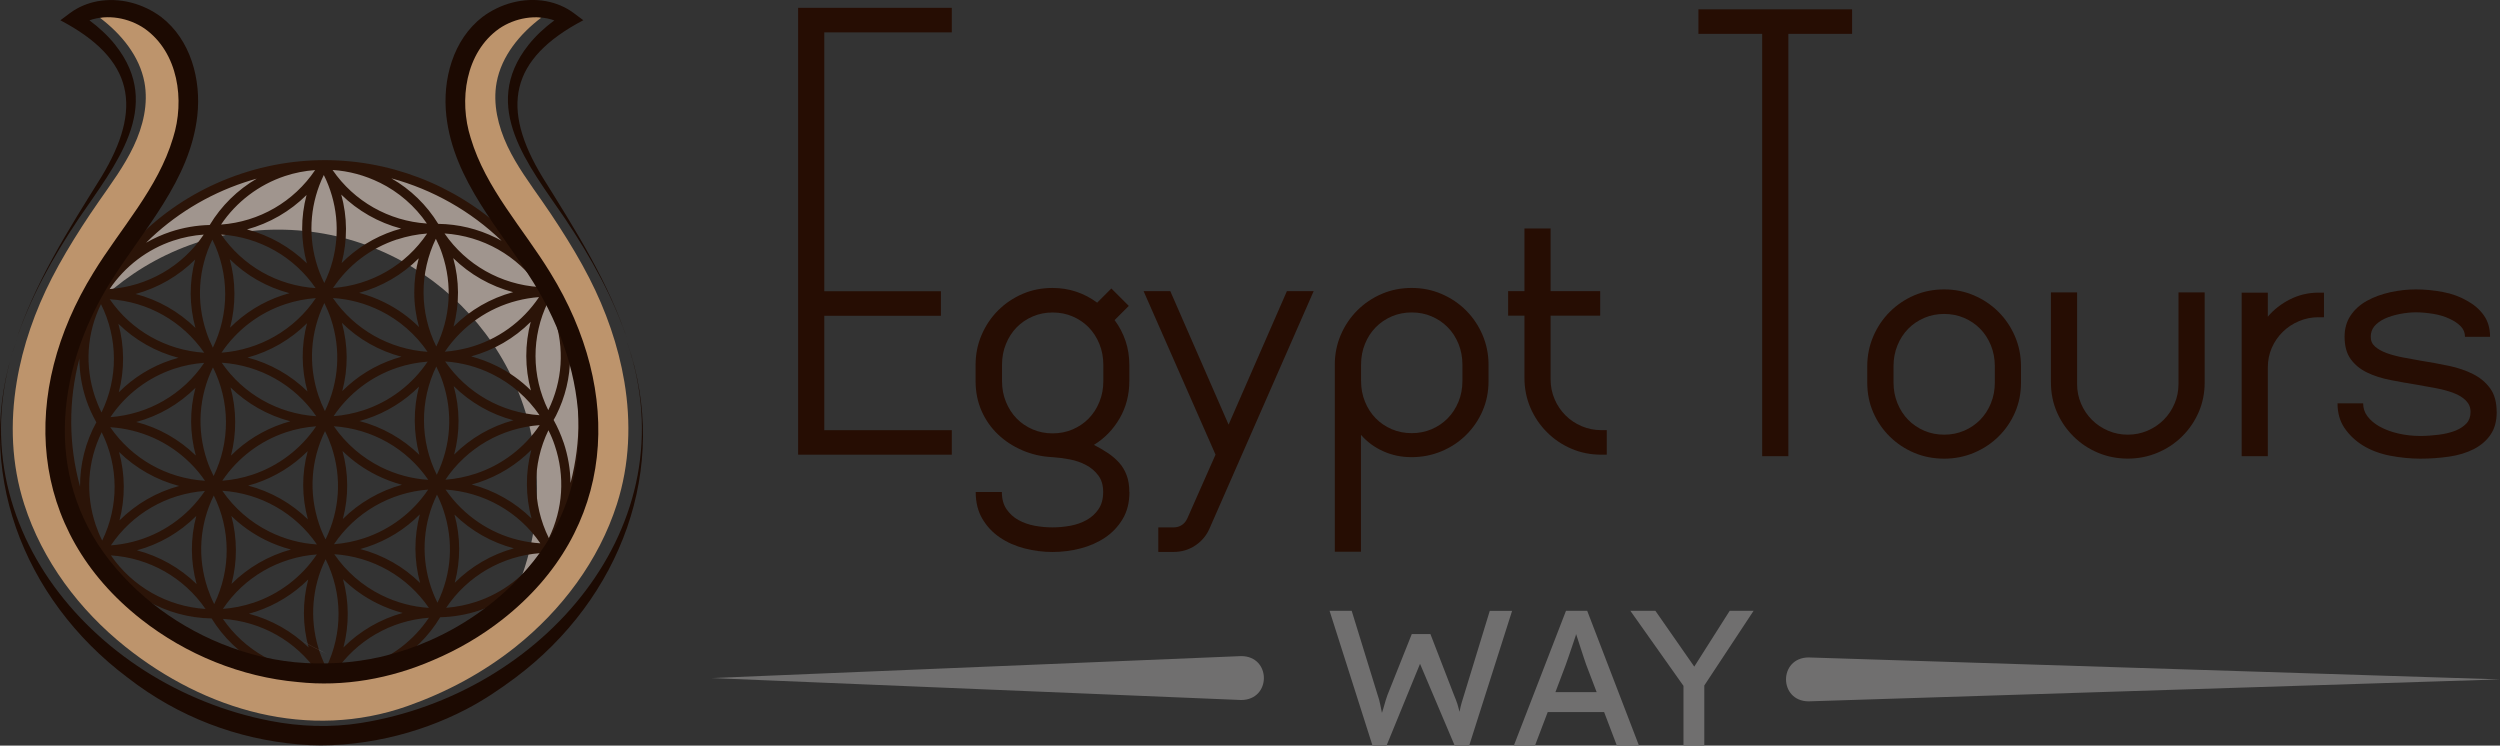 <?xml version="1.0" encoding="UTF-8"?>
<svg id="Layer_2" data-name="Layer 2" xmlns="http://www.w3.org/2000/svg" viewBox="0 0 463.46 138.22">
  <rect x="0" y="0" width="463.46" height="138.22" fill="#333333" stroke="none"/>
  <defs>
    <style>
      .cls-1 {
        fill: #260d03;
      }

      .cls-2 {
        fill: #a0958e;
      }

      .cls-3 {
        fill: #706f6f;
      }

      .cls-4 {
        fill: #2b1408;
      }

      .cls-5 {
        fill: #bd946c;
      }

      .cls-6 {
        fill: #fff;
        isolation: isolate;
        opacity: .23;
      }

      .cls-7 {
        fill: #1c0a02;
      }
    </style>
  </defs>
  <g id="Layer_1-2" data-name="Layer 1">
    <g>
      <path class="cls-2" d="M60.14,30.98c-18.4,0-34.38,10.35-42.44,25.56,8.68-8.63,20.64-13.97,33.85-13.97,26.51,0,48,21.49,48,48,0,8.11-2.01,15.74-5.56,22.44,8.74-8.69,14.15-20.73,14.15-34.03,0-26.51-21.49-48-48-48Z"/>
      <path class="cls-4" d="M106.43,62.72c-8.53-25.3-36.19-38.99-61.67-30.53-12.37,4.11-22.38,12.79-28.19,24.43-5.76,11.55-6.67,24.62-2.56,36.81,3.3,9.8,9.54,18.14,18.04,24.1,8.32,5.85,18.08,8.93,28.21,8.93,5.23,0,10.42-.84,15.42-2.5,12.37-4.11,22.38-12.79,28.19-24.43,5.76-11.55,6.67-24.62,2.56-36.81ZM101.58,56c.47.94.86,1.88,1.18,2.84,1.92,5.72,1.53,11.79-1.12,17.2-3.13-6.33-3.15-13.69-.06-20.04ZM61.97,102.74c3.49.22,6.9,1.24,9.95,2.97,3.01,1.71,5.62,4.11,7.59,6.98-3.06-.19-6.01-.99-8.81-2.37h0c-3.52-1.74-6.52-4.35-8.73-7.58ZM72.78,104.22c-1.89-1.07-3.91-1.89-5.99-2.44.45-.12.88-.25,1.3-.39,3.7-1.23,7.02-3.29,9.74-6.03-1.1,4.18-1.09,8.56.05,12.71-1.54-1.51-3.24-2.8-5.1-3.85ZM31.15,75.79c1.87-1.08,3.58-2.39,5.09-3.9-1.1,4.13-1.07,8.41.06,12.56-3.11-3.02-6.88-5.15-11.04-6.22,2.08-.56,4.05-1.38,5.89-2.44ZM41.89,78.17c.02,3.5-.77,6.97-2.29,10.08-.49-.98-.91-1.96-1.23-2.92-1.92-5.71-1.53-11.82,1.11-17.22,1.56,3.11,2.39,6.57,2.41,10.06ZM47.72,51.93c1.87,1.06,3.86,1.87,5.95,2.42-.44.12-.88.25-1.31.39-3.68,1.22-7,3.28-9.71,6.01,1.1-4.18,1.08-8.57-.06-12.71,1.54,1.52,3.26,2.83,5.13,3.89ZM61.9,79.02c7.08.48,13.51,4.12,17.49,9.93-3.05-.19-5.99-.99-8.77-2.36h0c-3.51-1.75-6.51-4.35-8.72-7.56ZM66.66,78.05c.46-.12.9-.26,1.33-.4,3.67-1.22,6.98-3.27,9.69-5.98-.54,2.05-.8,4.17-.79,6.32.01,2.15.3,4.27.85,6.33-3.07-3-6.89-5.16-11.08-6.26ZM67.44,76.03c-1.81.6-3.7.98-5.6,1.12,2.83-4.21,7-7.39,11.84-9,1.8-.59,3.68-.97,5.6-1.11-2.83,4.21-6.99,7.39-11.83,8.99ZM73.14,66.52c-3.67,1.22-6.98,3.27-9.69,5.98,1.11-4.16,1.09-8.47-.07-12.66,1.54,1.52,3.26,2.82,5.12,3.88,1.86,1.05,3.84,1.86,5.92,2.41-.43.12-.86.25-1.28.39ZM47.33,89.63c3.68-1.22,7-3.28,9.71-6-1.12,4.17-1.11,8.48.04,12.65-1.51-1.47-3.2-2.75-5.06-3.81-1.9-1.08-3.92-1.9-6.02-2.45.45-.12.89-.25,1.32-.39ZM58.63,77.16c-7.09-.46-13.53-4.1-17.53-9.92,7.09.47,13.53,4.11,17.53,9.92ZM53.82,78.1c-.45.12-.89.26-1.33.4-3.66,1.22-6.97,3.26-9.67,5.96.53-2.05.79-4.16.78-6.3-.01-2.15-.3-4.28-.87-6.34,3.08,3.01,6.9,5.18,11.08,6.28ZM45.9,66.28c2.08-.56,4.07-1.39,5.94-2.47,1.87-1.09,3.57-2.39,5.08-3.89-1.1,4.16-1.07,8.47.08,12.65-3.08-3.02-6.91-5.19-11.11-6.29ZM53.04,80.13c1.79-.59,3.65-.96,5.57-1.1-2.83,4.2-7,7.37-11.82,8.97-1.81.6-3.68.97-5.58,1.12,2.83-4.21,7-7.39,11.83-8.99ZM69.85,88.11c1.5.74,3.07,1.33,4.67,1.76-2.06.56-4.03,1.39-5.9,2.47-1.86,1.08-3.56,2.37-5.06,3.87,1.1-4.16,1.07-8.46-.07-12.61,1.87,1.83,4,3.34,6.36,4.51ZM80.88,67.94c.48.96.88,1.91,1.2,2.87,1.92,5.71,1.53,11.8-1.11,17.21-1.54-3.1-2.36-6.55-2.37-10.04-.02-3.49.77-6.94,2.28-10.04ZM84.11,71.58c3.08,3.04,6.89,5.22,11.07,6.33-2.07.56-4.04,1.38-5.88,2.44-1.88,1.09-3.59,2.4-5.11,3.92,1.11-4.17,1.09-8.49-.08-12.68ZM82.52,67.01c3.05.2,5.99.99,8.75,2.36,3.53,1.75,6.54,4.37,8.75,7.6-7.06-.47-13.49-4.13-17.5-9.96ZM84.08,60.55c1.12-4.19,1.1-8.52-.06-12.7,3.08,3.02,6.91,5.2,11.1,6.31-4.17,1.12-7.95,3.3-11.04,6.39ZM78.52,54.22c-.01-3.42.78-6.85,2.28-9.96.48.95.87,1.88,1.18,2.82,1.92,5.7,1.53,11.76-1.1,17.16-1.54-3.11-2.35-6.55-2.36-10.02ZM77.63,47.87c-.56,2.08-.84,4.21-.83,6.35,0,2.18.3,4.33.88,6.41-1.87-1.86-4.02-3.39-6.4-4.57-1.52-.75-3.09-1.34-4.7-1.77,4.19-1.14,8.02-3.36,11.06-6.42ZM79.27,65.22c-3.47-.23-6.87-1.25-9.92-2.97-3.05-1.73-5.68-4.14-7.63-7,3.06.19,6.01.99,8.79,2.36,3.53,1.75,6.54,4.37,8.76,7.62ZM60.23,76.2c-.48-.96-.87-1.89-1.19-2.84-1.92-5.69-1.53-11.78,1.09-17.18.47.95.88,1.9,1.2,2.87,1.91,5.7,1.52,11.76-1.1,17.16ZM50.97,62.33c-3.02,1.75-6.44,2.79-9.91,3.05,2.83-4.21,7-7.4,11.85-9,1.81-.6,3.7-.97,5.64-1.12-1.93,2.89-4.53,5.32-7.58,7.07ZM48.57,50.44c-3-1.71-5.6-4.1-7.56-6.96,7.09.47,13.52,4.12,17.5,9.93-3.48-.23-6.9-1.24-9.94-2.97ZM36.23,60.79c-3.09-3.03-6.91-5.2-11.09-6.29,4.17-1.14,7.98-3.34,11.04-6.39-1.12,4.18-1.1,8.5.05,12.68ZM39.37,44.42c3.14,6.31,3.17,13.67.09,20.03-.47-.94-.87-1.89-1.19-2.86-1.92-5.71-1.53-11.77,1.11-17.18ZM32.29,68.36c1.78-.59,3.65-.96,5.57-1.1-1.93,2.88-4.53,5.3-7.56,7.05-2.98,1.72-6.36,2.76-9.83,3.02,2.83-4.2,6.99-7.37,11.82-8.97ZM42.92,108.24c.55-2.07.82-4.18.81-6.31-.01-2.13-.29-4.24-.83-6.27,1.84,1.79,3.94,3.27,6.27,4.43,1.53.76,3.12,1.35,4.77,1.78-4.17,1.14-7.97,3.34-11.01,6.37ZM41.21,90.98c3.49.22,6.91,1.24,9.96,2.98,3.02,1.72,5.63,4.12,7.58,6.97-3.06-.19-6.02-.99-8.81-2.37-3.52-1.75-6.52-4.35-8.73-7.58ZM60.25,79.92c.48.95.88,1.92,1.21,2.89,1.92,5.71,1.53,11.78-1.11,17.19-.49-.97-.89-1.91-1.21-2.88-1.92-5.72-1.53-11.78,1.11-17.19ZM69.49,93.82h0c3.02-1.75,6.42-2.8,9.89-3.06-2.83,4.21-7,7.39-11.85,9-1.83.61-3.71.98-5.61,1.13,1.93-2.88,4.53-5.31,7.57-7.07ZM79.48,95.77c.36-1.36.88-2.72,1.53-4.07.48.95.88,1.91,1.2,2.87,1.92,5.71,1.53,11.77-1.11,17.17-2.47-4.96-3.05-10.6-1.62-15.97ZM90.16,81.84c3-1.74,6.4-2.77,9.89-3.03-2.83,4.21-7,7.39-11.84,8.99-1.84.61-3.73.99-5.64,1.13,1.94-2.89,4.55-5.33,7.59-7.09ZM92.04,67.84c-1.51-.75-3.08-1.34-4.69-1.77,4.19-1.15,8-3.36,11.04-6.41-1.11,4.17-1.1,8.56.03,12.72-1.86-1.85-4-3.37-6.38-4.55ZM86.85,64.45c-1.43.38-2.9.63-4.38.75.82-1.22,1.77-2.37,2.81-3.41,3.93-3.94,9.11-6.3,14.65-6.71-3.09,4.6-7.7,7.92-13.08,9.37ZM73.59,44.4c1.8-.59,3.68-.97,5.6-1.11-3.94,5.86-10.34,9.57-17.45,10.1,2.85-4.26,6.93-7.37,11.84-9ZM45.79,42.53c4.17-1.14,7.98-3.34,11.04-6.38-1.1,4.14-1.09,8.48.06,12.67-3.08-3.01-6.91-5.18-11.1-6.29ZM37.86,65.39c-7.1-.47-13.53-4.12-17.52-9.92,7.07.45,13.5,4.09,17.52,9.92ZM33.08,66.33c-.45.12-.9.26-1.35.4-3.69,1.22-7,3.28-9.71,6,1.09-4.17,1.06-8.55-.07-12.7,3.08,3.02,6.92,5.2,11.13,6.3ZM38.01,89.13c-7.11-.45-13.56-4.1-17.57-9.93,5.57.35,10.78,2.67,14.77,6.59,1.04,1.02,1.98,2.14,2.8,3.35ZM33.22,90.09c-4.2,1.13-8.02,3.34-11.07,6.39,1.09-4.16,1.06-8.54-.08-12.69,3.1,3.03,6.95,5.21,11.15,6.3ZM36.45,108.28c-3.08-3-6.89-5.16-11.07-6.26,4.16-1.12,7.92-3.3,11.01-6.37-1.11,4.16-1.09,8.47.06,12.63ZM39.63,91.86c1.56,3.11,2.38,6.57,2.39,10.08.02,3.46-.78,6.91-2.31,10.05-.48-.95-.88-1.92-1.21-2.9-1.93-5.73-1.53-11.81,1.13-17.23ZM46.91,111.76c-1.81.6-3.69.98-5.59,1.12,3.93-5.86,10.33-9.57,17.42-10.1-2.83,4.21-7,7.38-11.83,8.99ZM69.94,111.86c1.52.75,3.09,1.34,4.71,1.77-4.15,1.15-7.94,3.35-10.98,6.39,1.09-4.14,1.06-8.51-.08-12.66,1.86,1.83,3.99,3.34,6.35,4.5ZM84.3,108.04c1.11-4.17,1.1-8.48-.05-12.65,3.1,3.04,6.87,5.17,11.01,6.26-4.15,1.15-7.93,3.35-10.96,6.39ZM87.44,89.82c.45-.12.89-.25,1.32-.39,3.7-1.23,7.02-3.29,9.74-6.03-1.11,4.17-1.09,8.56.04,12.72-3.07-3.02-6.9-5.2-11.1-6.3ZM82.41,43.28c7.1.47,13.53,4.11,17.53,9.93-7.1-.47-13.53-4.12-17.53-9.93ZM74.35,42.38c-.44.12-.88.25-1.31.39-3.68,1.22-7,3.28-9.71,6,1.11-4.22,1.08-8.56-.07-12.7,3.08,3.02,6.9,5.2,11.09,6.3ZM40.98,41.63c2.83-4.21,7-7.38,11.83-8.99,1.8-.6,3.68-.97,5.61-1.11-3.95,5.87-10.35,9.58-17.44,10.1ZM32.16,44.6c1.8-.6,3.68-.97,5.61-1.11-3.95,5.87-10.36,9.58-17.45,10.1,2.83-4.21,7-7.39,11.83-8.99ZM18.82,76.46c-.48-.95-.88-1.92-1.21-2.9-1.92-5.71-1.53-11.78,1.11-17.18,3.16,6.34,3.2,13.71.1,20.08ZM18.95,100.21c-.48-.95-.88-1.92-1.21-2.89-1.92-5.71-1.53-11.78,1.11-17.19,3.16,6.34,3.2,13.71.1,20.08ZM38,91c-.82,1.21-1.75,2.34-2.78,3.38-3.94,3.95-9.11,6.31-14.66,6.72,3.93-5.86,10.34-9.56,17.44-10.09ZM38.1,112.89c-7.09-.46-13.53-4.11-17.54-9.93,7.09.46,13.53,4.1,17.54,9.93ZM46.15,113.77c.45-.12.88-.25,1.31-.39,3.66-1.22,6.97-3.26,9.68-5.96-1.09,4.19-1.06,8.5.07,12.61-3.08-3-6.89-5.15-11.06-6.25ZM79.51,114.52c-2.83,4.22-7,7.4-11.85,9.01-1.81.6-3.68.97-5.58,1.12,3.94-5.88,10.34-9.6,17.43-10.13ZM88.31,111.55c-1.82.6-3.7.98-5.6,1.13,3.94-5.89,10.35-9.61,17.45-10.14-2.83,4.22-7,7.4-11.85,9.01ZM100.17,100.72c-5.55-.34-10.75-2.65-14.74-6.58-1.05-1.03-2-2.17-2.83-3.38,7.12.47,13.57,4.12,17.57,9.96ZM101.67,79.76c.48.95.87,1.88,1.18,2.83,1.92,5.7,1.53,11.76-1.1,17.17-3.12-6.31-3.15-13.66-.08-20ZM104.48,82.04c-.49-1.45-1.11-2.86-1.85-4.19.02-.03.04-.06.06-.1.13-.22.26-.45.38-.69,1.73-3.44,2.61-7.14,2.62-10.89,2.06,7.7,2.08,15.66.08,23.37-.04-2.53-.47-5.07-1.28-7.5ZM91.95,44.09c-3.37-1.67-6.98-2.54-10.71-2.59-2.14-3.5-5.12-6.39-8.69-8.44,7.69,2.09,14.73,6.08,20.44,11.58-.34-.2-.69-.38-1.04-.55ZM70.41,33.86c3.52,1.74,6.52,4.35,8.73,7.58-7.08-.47-13.5-4.12-17.49-9.93,3.05.2,5.99.99,8.76,2.36ZM61.65,48.39c-.36,1.37-.88,2.73-1.53,4.08-.67-1.35-1.2-2.71-1.57-4.08-1.47-5.35-.94-10.98,1.48-15.95,2.47,4.95,3.05,10.58,1.62,15.95ZM47.61,33.11c-3.57,2.08-6.58,5.03-8.73,8.6-2.48.06-4.92.48-7.27,1.26-1.59.53-3.11,1.21-4.53,2.03,5.11-5.07,11.34-8.9,18.23-11.19.76-.25,1.53-.49,2.31-.7ZM14.71,66.5c.02,2.58.45,5.15,1.27,7.61.47,1.4,1.11,2.8,1.88,4.18-2.02,3.69-3.05,7.81-3.02,11.95-2.14-7.83-2.18-15.92-.13-23.74ZM39.23,114.65c2.16,3.51,5.18,6.42,8.76,8.46-7.76-2.09-14.87-6.12-20.62-11.69,3.61,2.04,7.69,3.16,11.86,3.23ZM41.32,114.73c7.11.47,13.56,4.12,17.56,9.93-7.11-.46-13.55-4.1-17.56-9.93ZM58.82,107.77c.36-1.37.88-2.75,1.54-4.1,3.16,6.35,3.2,13.73.11,20.08-2.49-4.96-3.08-10.6-1.65-15.98ZM72.93,123c3.54-2.08,6.54-5.02,8.67-8.57,2.48-.06,4.92-.49,7.26-1.26,1.57-.52,3.07-1.19,4.48-2-5.1,5.05-11.32,8.87-18.2,11.15-.73.25-1.47.47-2.21.68Z"/>
      <g>
        <g>
          <path class="cls-3" d="M335.27,121.88l128.18,4.07-128.18,4.07c-5.55-.05-5.57-8.08,0-8.14h0Z"/>
          <path class="cls-3" d="M230.09,129.77l-98.19-4.07,98.19-4.07c5.61,0,5.63,8.12,0,8.14h0Z"/>
          <g>
            <path class="cls-3" d="M254.44,138.22l-7.96-24.99h4.1l4.82,15.64c.19.52.36,1.14.5,1.86l.29,1.43c.09-.29.18-.55.25-.79.19-.69.34-1.22.46-1.59s.23-.68.32-.95l4.5-11.28h3.46l4.36,11.28c.24.57.45,1.13.64,1.68.14.48.27.95.39,1.43.02-.05.04-.09.04-.14.05-.24.1-.47.14-.7.05-.23.12-.52.23-.87s.26-.84.45-1.46l4.75-15.53h4.14l-7.96,24.99h-2.68l-6.43-15.17-6.21,15.17h-2.61Z"/>
            <path class="cls-3" d="M280.64,138.22l9.67-24.99h3.93l9.6,24.99h-4.1l-2.36-6.21h-10.46l-2.36,6.21h-3.93ZM295.99,128.3l-1.96-5.14c-.07-.17-.21-.57-.41-1.21s-.43-1.36-.7-2.14c-.26-.79-.5-1.51-.71-2.18,0-.02-.01-.05-.04-.07-.02.12-.05.23-.07.32-.21.62-.43,1.27-.66,1.96-.23.69-.45,1.33-.66,1.93l-.54,1.54-1.89,5h7.64Z"/>
            <path class="cls-3" d="M312.09,138.22v-11.07l-9.85-13.92h4.64l7.21,10.35,6.57-10.35h4.43l-9.14,13.85v11.14h-3.86Z"/>
          </g>
        </g>
        <g>
          <path class="cls-1" d="M176.45,84.29h-28.49V1.45h28.49v4.55h-23.64v47.99h21.62v4.55h-21.62v21.21h23.64v4.55Z"/>
          <path class="cls-1" d="M209.38,91.21c0,1.92-.41,3.58-1.24,4.98s-1.91,2.55-3.26,3.46c-1.35.91-2.87,1.58-4.57,2.02-1.7.44-3.43.66-5.18.66s-3.48-.22-5.18-.66c-1.7-.44-3.23-1.11-4.57-2.02-1.35-.91-2.43-2.06-3.26-3.46s-1.24-3.06-1.24-4.98h4.85c0,1.28.29,2.34.86,3.18.57.84,1.31,1.52,2.22,2.02.91.5,1.92.86,3.03,1.06,1.11.2,2.21.3,3.28.3s2.17-.1,3.28-.3c1.11-.2,2.12-.56,3.03-1.06.91-.51,1.65-1.18,2.22-2.02s.86-1.9.86-3.18-.3-2.27-.91-3.08-1.37-1.46-2.3-1.94c-.93-.49-1.94-.83-3.06-1.04-1.11-.2-2.15-.34-3.13-.4-2.02-.1-3.9-.53-5.63-1.29-1.74-.76-3.24-1.75-4.52-2.98-1.28-1.23-2.28-2.68-3.01-4.34-.72-1.67-1.09-3.49-1.09-5.48v-3.03c0-1.95.37-3.8,1.11-5.53.74-1.73,1.76-3.25,3.06-4.55s2.8-2.31,4.52-3.06c1.72-.74,3.57-1.11,5.56-1.11,1.58,0,3.06.24,4.45.71,1.38.47,2.66,1.14,3.84,2.02l2.63-2.63,3.23,3.23-2.63,2.63c.88,1.18,1.55,2.46,2.02,3.84.47,1.38.71,2.86.71,4.45v3.03c0,2.53-.6,4.82-1.79,6.89-1.2,2.07-2.79,3.71-4.77,4.92.91.47,1.76.97,2.55,1.49s1.49,1.12,2.1,1.79c.61.67,1.08,1.46,1.41,2.35.34.89.5,1.93.5,3.11ZM204.54,70.65v-3.03c0-1.38-.25-2.67-.73-3.86-.49-1.19-1.15-2.22-1.99-3.08s-1.84-1.53-2.98-2.02c-1.14-.49-2.37-.73-3.69-.73s-2.54.24-3.69.73c-1.14.49-2.14,1.16-2.98,2.02s-1.51,1.89-1.99,3.08c-.49,1.2-.73,2.48-.73,3.86v3.03c0,1.38.24,2.67.73,3.86.49,1.2,1.15,2.22,1.99,3.08.84.86,1.84,1.53,2.98,2.02,1.14.49,2.37.73,3.69.73s2.54-.24,3.69-.73c1.14-.49,2.14-1.16,2.98-2.02.84-.86,1.51-1.89,1.99-3.08.49-1.19.73-2.48.73-3.86Z"/>
          <path class="cls-1" d="M243.53,53.98l-19.3,43.99c-.57,1.31-1.46,2.37-2.65,3.16-1.19.79-2.53,1.19-4.02,1.19h-2.83v-4.55h2.83c.57,0,1.08-.14,1.52-.43.44-.29.77-.68,1.01-1.19l5.25-11.87-13.34-30.31h4.95l10.81,24.75,10.81-24.75h4.95Z"/>
          <path class="cls-1" d="M275.95,70.65c0,1.99-.37,3.83-1.11,5.53-.74,1.7-1.76,3.19-3.06,4.47-1.3,1.28-2.81,2.28-4.55,3.01-1.74.72-3.58,1.09-5.53,1.09s-3.65-.37-5.28-1.1c-1.63-.73-3.01-1.75-4.12-3.04v21.67h-4.85v-34.68c0-1.95.37-3.79,1.11-5.52.74-1.73,1.76-3.24,3.06-4.54,1.3-1.29,2.8-2.31,4.52-3.05,1.72-.74,3.57-1.11,5.56-1.11s3.8.37,5.53,1.11c1.73.74,3.25,1.76,4.55,3.06,1.3,1.3,2.31,2.81,3.06,4.55.74,1.74,1.11,3.58,1.11,5.53v3.03ZM271.11,70.62v-3.02c0-1.38-.24-2.66-.73-3.86-.49-1.19-1.15-2.22-2-3.07-.84-.86-1.84-1.53-2.98-2.02-1.14-.49-2.37-.73-3.69-.73s-2.54.24-3.69.73c-1.14.49-2.14,1.16-2.98,2.02-.84.86-1.51,1.88-1.99,3.07-.49,1.19-.73,2.48-.73,3.86v3.02c0,1.38.24,2.66.73,3.86.49,1.19,1.15,2.22,1.99,3.07.84.86,1.84,1.53,2.98,2.02,1.14.49,2.37.73,3.69.73s2.54-.24,3.69-.73c1.14-.49,2.14-1.16,2.98-2.02.84-.86,1.51-1.88,2-3.07.49-1.19.73-2.48.73-3.86Z"/>
          <path class="cls-1" d="M297.87,84.29h-1.01c-1.99,0-3.84-.37-5.56-1.11-1.72-.74-3.23-1.76-4.52-3.06-1.3-1.3-2.32-2.8-3.06-4.52-.74-1.72-1.11-3.57-1.11-5.56v-11.52h-3.03v-4.55h3.03v-11.62h4.85v11.62h9.19v4.55h-9.19v11.82c0,1.28.24,2.49.73,3.64.49,1.15,1.16,2.15,2.02,3.01s1.86,1.53,3.01,2.02,2.36.73,3.64.73h1.01v4.55Z"/>
        </g>
        <g>
          <path class="cls-1" d="M343.35,6.28h-11.82v78.29h-4.85V6.28h-11.82V1.73h28.49v4.55Z"/>
          <path class="cls-1" d="M374.66,70.93c0,1.99-.37,3.83-1.11,5.53-.74,1.7-1.76,3.19-3.06,4.47-1.3,1.28-2.81,2.28-4.55,3.01s-3.58,1.09-5.53,1.09-3.84-.36-5.56-1.09-3.22-1.73-4.52-3.01c-1.3-1.28-2.32-2.77-3.06-4.47-.74-1.7-1.11-3.54-1.11-5.53v-3.03c0-1.95.37-3.8,1.11-5.53.74-1.73,1.76-3.25,3.06-4.55,1.3-1.3,2.8-2.31,4.52-3.06,1.72-.74,3.57-1.11,5.56-1.11s3.8.37,5.53,1.11c1.73.74,3.25,1.76,4.55,3.06,1.3,1.3,2.31,2.81,3.06,4.55.74,1.74,1.11,3.58,1.11,5.53v3.03ZM369.81,70.9v-3.02c0-1.38-.25-2.66-.73-3.86-.49-1.19-1.15-2.22-1.99-3.07-.84-.86-1.84-1.53-2.98-2.02-1.15-.49-2.37-.73-3.69-.73s-2.54.24-3.69.73c-1.14.49-2.14,1.16-2.98,2.02-.84.86-1.51,1.88-1.99,3.07-.49,1.19-.73,2.48-.73,3.86v3.02c0,1.38.24,2.66.73,3.86.49,1.19,1.15,2.22,1.99,3.07.84.86,1.84,1.53,2.98,2.02,1.14.49,2.37.73,3.69.73s2.54-.24,3.69-.73c1.14-.49,2.14-1.16,2.98-2.02.84-.86,1.51-1.88,1.99-3.07.49-1.19.73-2.48.73-3.86Z"/>
          <path class="cls-1" d="M408.71,70.88c0,1.99-.37,3.83-1.11,5.53-.74,1.7-1.76,3.19-3.06,4.48-1.3,1.29-2.81,2.3-4.55,3.03-1.73.73-3.58,1.1-5.53,1.1s-3.84-.37-5.56-1.1c-1.72-.73-3.23-1.74-4.52-3.03-1.3-1.29-2.32-2.78-3.06-4.48-.74-1.7-1.11-3.54-1.11-5.53v-16.67h4.85v16.97c0,1.28.24,2.49.73,3.64.49,1.15,1.16,2.15,2.02,3.01.86.86,1.86,1.53,3.01,2.02,1.14.49,2.36.73,3.64.73s2.49-.24,3.64-.73c1.14-.49,2.15-1.16,3.01-2.02.86-.86,1.53-1.86,2.02-3.01.49-1.14.73-2.36.73-3.64v-16.97h4.85v16.67Z"/>
          <path class="cls-1" d="M430.83,58.81h-1.01c-1.28,0-2.49.24-3.64.73-1.15.49-2.15,1.15-3.01,2s-1.53,1.83-2.02,2.95c-.49,1.13-.73,2.33-.73,3.61v16.47h-4.85v-30.31h4.85v4.44c1.11-1.31,2.48-2.38,4.12-3.21,1.63-.82,3.39-1.24,5.28-1.24h1.01v4.55Z"/>
          <path class="cls-1" d="M462.85,76.39c0,1.68-.38,3.08-1.14,4.19-.76,1.11-1.79,2-3.11,2.68-1.31.67-2.84,1.14-4.57,1.39-1.74.25-3.51.38-5.33.38s-3.77-.19-5.66-.56c-1.89-.37-3.57-1.01-5.05-1.92-1.38-.87-2.5-1.94-3.36-3.21s-1.29-2.79-1.29-4.57h4.75c0,.91.27,1.72.81,2.42.54.71,1.25,1.31,2.12,1.82,1.08.61,2.28,1.06,3.61,1.36,1.33.3,2.68.45,4.07.45,1.08,0,2.21-.08,3.41-.23,1.19-.15,2.25-.41,3.16-.78.81-.34,1.46-.77,1.97-1.31.5-.54.76-1.25.76-2.12s-.29-1.55-.86-2.12c-.57-.57-1.32-1.04-2.25-1.39-.93-.35-1.98-.65-3.16-.88-1.18-.23-2.39-.45-3.64-.66-1.68-.27-3.33-.56-4.95-.88-1.62-.32-3.06-.78-4.32-1.39-1.26-.61-2.27-1.43-3.03-2.48-.76-1.04-1.14-2.42-1.14-4.14,0-1.52.37-2.83,1.11-3.94s1.75-2.02,3.03-2.73c1.28-.71,2.72-1.24,4.32-1.59,1.6-.35,3.19-.53,4.77-.53s3.28.16,4.98.48c1.7.32,3.21.87,4.52,1.64,1.28.71,2.31,1.6,3.08,2.68.77,1.08,1.16,2.41,1.16,3.99h-4.65c0-.77-.27-1.43-.81-1.97-.54-.54-1.21-.99-2.02-1.36-.91-.44-1.94-.75-3.08-.93-1.14-.18-2.21-.28-3.18-.28-.91,0-1.89.1-2.95.3-1.06.2-2.03.5-2.91.91-.77.37-1.39.83-1.84,1.36-.45.54-.68,1.2-.68,1.97s.27,1.35.81,1.82c.54.47,1.25.87,2.12,1.19.87.32,1.88.59,3.01.81,1.13.22,2.28.43,3.46.63,1.72.27,3.41.58,5.08.93,1.67.35,3.16.86,4.47,1.52,1.31.66,2.37,1.54,3.18,2.65.81,1.11,1.21,2.58,1.21,4.39Z"/>
        </g>
      </g>
      <path class="cls-5" d="M115.75,70.79c-1.12-6.69-3.42-13.23-6.52-19.27-1.66-3.25-3.56-6.4-5.53-9.46-1.01-1.58-2.06-3.13-3.13-4.67-2.32-3.34-4.77-6.63-6.5-10.3s-2.74-7.84-2-11.83c.91-4.89,4.31-8.99,8.28-11.99-4.85-1.61-10.46.77-13.45,4.9-2.99,4.14-3.63,9.65-2.63,14.65s3.49,9.59,6.3,13.86c2.97,4.5,6.25,8.81,9.07,13.41,13.62,22.07,12.35,47.62-8.89,64.29-3.91,3.07-8.25,5.61-12.85,7.55-4.32,1.88-8.88,3.18-13.51,3.84-6.71-.46-18.39-1.64-23.44-3.84-4.6-1.94-8.95-4.48-12.85-7.55C6.86,97.72,5.59,72.16,19.21,50.1c2.81-4.6,6.1-8.91,9.07-13.41,2.81-4.26,5.3-8.85,6.3-13.86s.37-10.52-2.63-14.65c-2.99-4.14-8.6-6.51-13.45-4.9,3.97,3,7.37,7.1,8.28,11.99.74,4-.26,8.16-2,11.83-1.74,3.68-4.18,6.97-6.5,10.3-1.07,1.54-2.11,3.09-3.13,4.67-1.97,3.07-3.86,6.21-5.53,9.46-3.1,6.04-5.41,12.58-6.52,19.27-1.25,7.53-.99,15.26,1.39,22.68,3.36,10.49,10.23,19.61,18.78,26.44,14.76,11.78,33.98,17.44,52.28,10.97,7.22-2.55,14.03-6.19,20.02-10.97,8.56-6.83,15.43-15.95,18.79-26.44,2.38-7.43,2.65-15.16,1.39-22.69Z"/>
      <g>
        <path class="cls-7" d="M21.37,8.32c-1.39-1.74-3.02-3.23-4.79-4.55,3.35-1.19,7.31-.47,10.23,1.53,6.25,4.42,7.49,13.29,5.27,20.27-2.79,9.38-9.7,16.71-14.76,24.98-13.62,22.07-12.35,47.62,8.89,64.29,8.27,6.49,18.5,10.67,28.99,11.6,8.51.93,17.18-.62,25.08-4.05,4.6-1.94,8.95-4.48,12.85-7.54,21.24-16.67,22.5-42.23,8.89-64.29-5.06-8.28-11.97-15.6-14.76-24.98-2.22-6.98-.99-15.84,5.27-20.27,2.92-2,6.88-2.72,10.23-1.53-1.76,1.31-3.4,2.8-4.79,4.55-9.1,11.48.11,22.39,6.75,32.16,4.82,7.2,9.11,14.84,11.79,23.11-3.53-11.07-9.84-20.97-15.94-30.76-7.79-12.83-6.11-21.91,7.57-29.09l-1.78-1.33c-1.51-1.13-3.29-1.86-5.12-2.2-4.13-.75-8.44.42-11.79,2.92-5.49,4.23-7.45,11.65-6.71,18.3,1.33,12.05,10.1,21.18,16.19,30.99,10.38,16.75,12.34,37.41-1.19,53.01-4.88,5.69-11.13,10.24-18.04,13.29-.03.01-.05.02-.07.03-2.59,1.14-5.28,2.07-8.02,2.76-.33.08-.67.17-1,.25-.01,0-.02,0-.03.01-5.22,1.17-10.62,1.49-15.91.99-5.26-.5-10.59-2.03-15.4-4.19-4.48-2.02-8.67-4.66-12.4-7.86-1.89-1.62-3.66-3.38-5.29-5.28-13.53-15.6-11.57-36.26-1.19-53.01,6.1-9.81,14.86-18.94,16.19-30.99.74-6.65-1.21-14.07-6.71-18.3C26.53.66,22.22-.52,18.09.23c-1.83.34-3.61,1.07-5.12,2.2l-1.78,1.33c13.68,7.18,15.36,16.26,7.57,29.09-6.1,9.79-12.41,19.69-15.94,30.76,2.69-8.27,6.97-15.91,11.79-23.11,6.66-9.79,15.86-20.7,6.76-32.17Z"/>
        <path class="cls-7" d="M116.3,63.59c11.57,33.91-15.76,65.08-49.41,70.44-5.5.88-11.28.68-16.74-.38-4.19-.81-8.29-2.02-12.24-3.61-3.9-1.57-7.65-3.49-11.17-5.75-3.48-2.23-6.74-4.78-9.71-7.62-2.93-2.79-5.58-5.88-7.87-9.2-2.26-3.29-4.16-6.81-5.62-10.51-1.46-3.71-2.48-7.59-2.98-11.54-.52-4.08-.5-8.22.06-12.29.44-3.24,1.19-6.45,2.27-9.54-8.04,23.11,1.28,47.39,20.72,61.99,9.53,7.43,20.5,11.43,31.65,12.41,5.58.49,11.22-.02,16.68-1.23,5.04-1.13,9.92-2.9,14.5-5.28,3.25-1.69,6.24-3.71,9.16-5.89,19.43-14.59,28.75-38.88,20.71-61.99Z"/>
      </g>
      <path class="cls-6" d="M55.83,118.71c1.56.92,3.16,1.77,4.81,2.53-1.63-.8-3.23-1.66-4.81-2.53Z"/>
    </g>
  </g>
</svg>